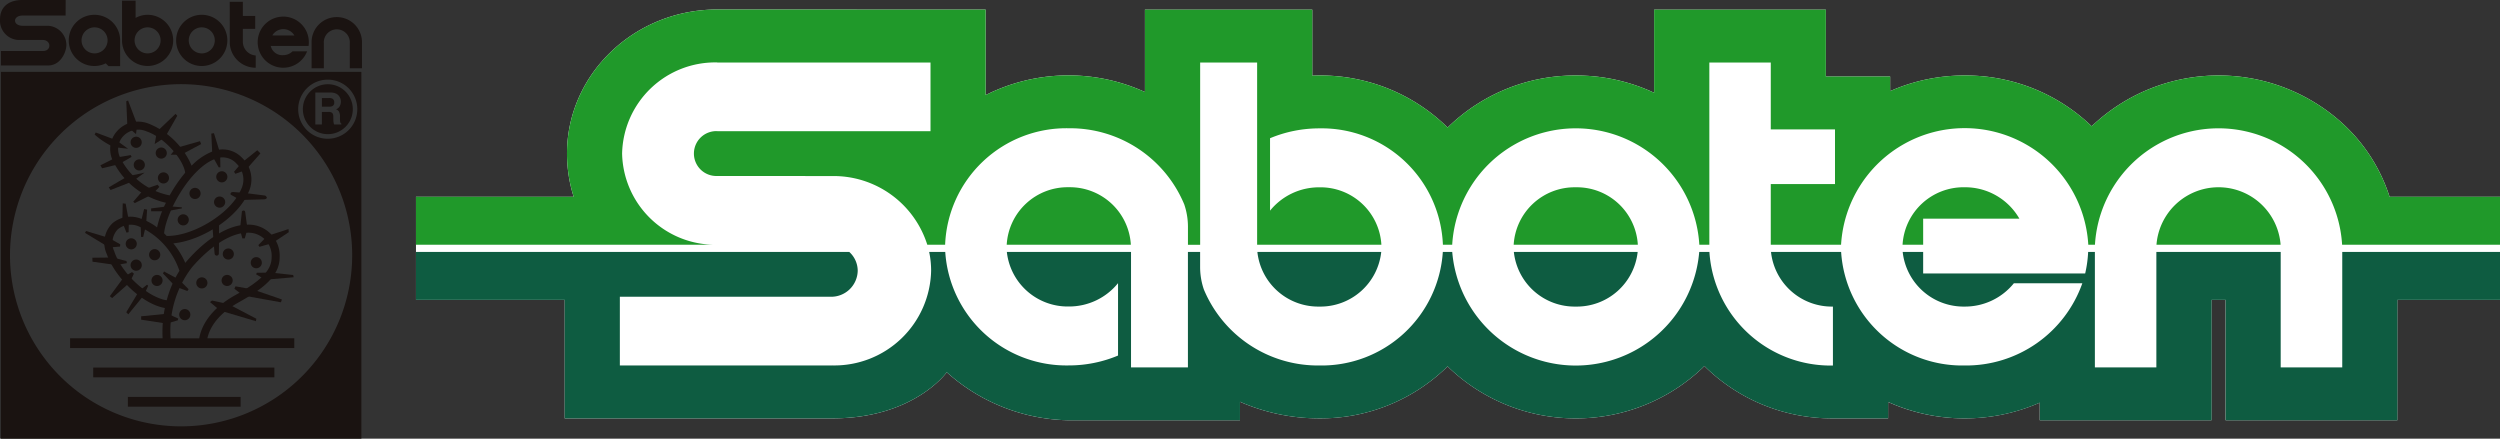 <svg xmlns="http://www.w3.org/2000/svg" xmlns:xlink="http://www.w3.org/1999/xlink" width="262.917" height="46.131" viewBox="0 0 262.917 46.131"><rect x="0" y="0" width="262.917" height="46.131" fill="#333333" stroke="none"/><defs><clipPath id="a"><rect width="219.171" height="43.2" fill="none"/></clipPath><clipPath id="b"><rect width="38.071" height="46.131" fill="none"/></clipPath></defs><g transform="translate(43.746 1)" clip-path="url(#a)"><path d="M181.554,58.333a6.434,6.434,0,0,0,6.512-5.749H175.039a6.439,6.439,0,0,0,6.515,5.749" transform="translate(-86.551 -27.091)" fill="#fff"/><path d="M234.907,58.333a6.433,6.433,0,0,0,6.509-5.749H228.395a6.432,6.432,0,0,0,6.512,5.749" transform="translate(-112.934 -27.091)" fill="#fff"/><path d="M315.786,38.566a6.422,6.422,0,0,0-6.53,6.044h2.167V41.863h10.119a6.576,6.576,0,0,0-5.755-3.3" transform="translate(-152.917 -19.869)" fill="#fff"/><path d="M234.889,38.566a6.42,6.42,0,0,0-6.53,6.044h13.057a6.419,6.419,0,0,0-6.527-6.044" transform="translate(-112.916 -19.869)" fill="#fff"/><path d="M368.609,38.566a6.416,6.416,0,0,0-6.53,6.044h13.054a6.416,6.416,0,0,0-6.524-6.044" transform="translate(-179.036 -19.869)" fill="#fff"/><path d="M129.419,38.554a6.414,6.414,0,0,0-6.527,6.05h13.057a6.423,6.423,0,0,0-6.53-6.05" transform="translate(-60.766 -19.863)" fill="#fff"/><path d="M207.56,19.7a17.806,17.806,0,0,0-4.693-7.481,19.354,19.354,0,0,0-26.641.064.378.378,0,0,0-.06-.064,19.1,19.1,0,0,0-13.3-5.281,19.34,19.34,0,0,0-7.832,1.645V7.046h-6.76V.02H130.213V8.758a19.384,19.384,0,0,0-8.24-1.819,19.159,19.159,0,0,0-13.484,5.479c-.061-.066-.127-.133-.194-.2A19.083,19.083,0,0,0,95,6.938c-.248,0-.493.009-.738.02V.02h-17.6V8.677A19.36,19.36,0,0,0,59.911,9V.012L31.682,0c-8.715,0-15.8,6.8-15.8,15.153a15.062,15.062,0,0,0,.705,4.547H0V30.533H15.641V43H43.791c8.581,0,12.031-4.852,12.031-4.852A19.74,19.74,0,0,0,69.391,43.2H86.657V41.253A20.828,20.828,0,0,0,95,43,19.083,19.083,0,0,0,108.3,37.718c.067-.064.124-.125.194-.191.061.067.124.128.191.191a19.366,19.366,0,0,0,26.59,0c.078-.072.148-.154.226-.229.079.076.149.157.227.229A19.09,19.09,0,0,0,149.019,43h5.8V41.276a19.638,19.638,0,0,0,15.947.069V43.2h18.065V30.533h1.48V43.2h18.062V30.533h10.8V19.7Z" transform="translate(0 0)" fill="#fff"/><path d="M181.554,58.333a6.434,6.434,0,0,0,6.512-5.749H175.039a6.439,6.439,0,0,0,6.515,5.749" transform="translate(-86.551 -27.091)" fill="#0e5c41"/><path d="M234.907,58.333a6.433,6.433,0,0,0,6.509-5.749H228.395a6.432,6.432,0,0,0,6.512,5.749" transform="translate(-112.934 -27.091)" fill="#0e5c41"/><path d="M196.107,64.731V52.584H183.032V64.731h-6.466V52.584h-.708a12.656,12.656,0,0,1-.312,2.264H158.506V52.584h-2.152a6.442,6.442,0,0,0,6.515,5.749,6.613,6.613,0,0,0,5.177-2.452h7.2a12.961,12.961,0,0,1-12.379,8.647,12.77,12.77,0,0,1-12.988-11.944h-7.374a6.432,6.432,0,0,0,6.512,5.749v6.2a12.772,12.772,0,0,1-12.99-11.944h-1.071a13.033,13.033,0,0,1-25.975,0h-.99A12.775,12.775,0,0,1,95,64.528a13,13,0,0,1-12.143-8,7.337,7.337,0,0,1-.39-2.3V52.584H81.184V64.731H75.2V52.584H62.141a6.436,6.436,0,0,0,6.512,5.74,6.617,6.617,0,0,0,5.181-2.455v7.614a13.337,13.337,0,0,1-5.181,1.039,12.774,12.774,0,0,1-12.99-11.938H53.971a9.532,9.532,0,0,1,.206,1.979,10.177,10.177,0,0,1-10.385,9.959v.006H21.442V57.3H43.607a2.791,2.791,0,0,0,2.85-2.736,2.682,2.682,0,0,0-.89-1.979H0v5.04H15.641V70.09H43.792c8.581,0,12.031-4.851,12.031-4.851a19.74,19.74,0,0,0,13.569,5.052H86.658V68.344A20.826,20.826,0,0,0,95,70.094,19.086,19.086,0,0,0,108.3,64.81c.067-.064.124-.125.194-.192.06.067.124.128.191.192a19.366,19.366,0,0,0,26.589,0c.078-.073.148-.154.227-.229.079.075.149.157.227.229a19.093,19.093,0,0,0,13.3,5.284h5.8V68.367a19.636,19.636,0,0,0,15.947.07v1.854h18.065V57.624h1.479V70.291h18.062V57.624h10.8v-5.04h-16.6V64.731Z" transform="translate(0 -27.091)" fill="#0e5c41"/><path d="M311.423,41.863h10.119a6.576,6.576,0,0,0-5.755-3.3,6.422,6.422,0,0,0-6.53,6.044h2.167Z" transform="translate(-152.917 -19.869)" fill="#20992a"/><path d="M234.889,38.566a6.42,6.42,0,0,0-6.53,6.044h13.057a6.419,6.419,0,0,0-6.527-6.044" transform="translate(-112.916 -19.869)" fill="#20992a"/><path d="M369.306,44.61h5.828a6.546,6.546,0,0,0-13.054,0h7.226Z" transform="translate(-179.036 -19.869)" fill="#20992a"/><path d="M129.419,38.554a6.414,6.414,0,0,0-6.527,6.05h13.057a6.423,6.423,0,0,0-6.53-6.05" transform="translate(-60.766 -19.863)" fill="#20992a"/><path d="M219.171,24.741V19.7H207.56a17.822,17.822,0,0,0-4.693-7.481,19.354,19.354,0,0,0-26.641.064.427.427,0,0,0-.061-.064,19.1,19.1,0,0,0-13.3-5.281,19.34,19.34,0,0,0-7.832,1.645V7.046h-6.759V.02H130.213V8.758a19.385,19.385,0,0,0-8.24-1.819,19.156,19.156,0,0,0-13.484,5.479c-.061-.067-.127-.134-.194-.2A19.083,19.083,0,0,0,95,6.938c-.248,0-.493.009-.738.02V.02h-17.6V8.677A19.361,19.361,0,0,0,59.911,9V.012L31.682,0c-8.714,0-15.8,6.8-15.8,15.153a15.062,15.062,0,0,0,.705,4.547H0v5.04H31.579a9.8,9.8,0,0,1-9.9-9.588,9.8,9.8,0,0,1,10-9.587v.009H54.113V12.8H31.688v-.009a2.36,2.36,0,1,0,0,4.716l12.1.008a10.329,10.329,0,0,1,9.986,7.223h1.876a12.756,12.756,0,0,1,13-12.249A13,13,0,0,1,80.8,20.5a7.342,7.342,0,0,1,.387,2.3v1.944H82.47V5.58h5.992V24.741H101.53A6.415,6.415,0,0,0,95,18.7a6.626,6.626,0,0,0-5.18,2.455V13.537A13.431,13.431,0,0,1,95,12.5a12.753,12.753,0,0,1,13,12.24h.977a13.018,13.018,0,0,1,25.99,0h1.053V5.58h6.461v7.028h6.754v5.749H142.48v6.384h7.393a13.022,13.022,0,0,1,26,0h.7a13.02,13.02,0,0,1,25.994,0h16.6Z" transform="translate(0 0)" fill="#20992a"/></g><g clip-path="url(#b)"><path d="M65.8,17.57A2.626,2.626,0,1,0,68.431,20.2,2.627,2.627,0,0,0,65.8,17.57M67.229,21.8h-.764a.836.836,0,0,1-.049-.18,1.259,1.259,0,0,1-.029-.289l-.008-.313a.618.618,0,0,0-.108-.426.592.592,0,0,0-.4-.111H65.18V21.8h-.689V18.44H66.1a1.442,1.442,0,0,1,.531.1.844.844,0,0,1,.313.224,1,1,0,0,1,.17.286.956.956,0,0,1,.062.353,1,1,0,0,1-.118.472.693.693,0,0,1-.395.33.556.556,0,0,1,.32.261,1.083,1.083,0,0,1,.1.526v.229a1.663,1.663,0,0,0,.021.313.279.279,0,0,0,.129.188Z" transform="translate(-31.328 -8.712)" fill="#1a1311"/><path d="M.184,53.571H38.095V15H.184Zm18.955-1.293a17.993,17.993,0,1,1,17.99-17.993,17.994,17.994,0,0,1-17.99,17.993M34.567,22.032a3.108,3.108,0,1,1,3.1-3.107,3.109,3.109,0,0,1-3.1,3.107" transform="translate(-0.091 -7.44)" fill="#1a1311"/><path d="M68.249,20.516a.663.663,0,0,0-.33-.065h-.774v.908H67.9a.778.778,0,0,0,.341-.056.373.373,0,0,0,.2-.377.423.423,0,0,0-.191-.41" transform="translate(-33.292 -10.14)" fill="#1a1311"/><path d="M29.062,48.17c.2-.919.9-2.454,3.342-3.808,2.555-1.419,4.257-2.758,4.257-4.712a3.266,3.266,0,0,0-3.383-3.429c-1.976,0-4.35,1.447-6.507,3.976-.01.013-.021.031-.033.049a8.722,8.722,0,0,0-1.257-2.057c3.07-.305,6.815-2.769,7.881-5.331a3.122,3.122,0,0,0-.648-3.662,2.814,2.814,0,0,0-3.148-.663A6.342,6.342,0,0,0,27.4,30.02a8.237,8.237,0,0,0-4.444-4.392,2.97,2.97,0,0,0-3.277.632,2.83,2.83,0,0,0-.635,3.076A8.236,8.236,0,0,0,24.7,33.918a11.288,11.288,0,0,0-.934,2.588,5.913,5.913,0,0,0-1.688-.906,2.942,2.942,0,0,0-3.014.485,2.857,2.857,0,0,0-.575,3.249c.8,2.327,3.607,5.215,6.1,5.653a12.5,12.5,0,0,0-.237,3.182h-9.73V49.2H38.2V48.17ZM19.837,29.062a1.979,1.979,0,0,1,.434-2.209,2.17,2.17,0,0,1,2.41-.434c1.932.663,3.87,2.983,4.043,4.342a14.927,14.927,0,0,0-1.631,2.382,7.4,7.4,0,0,1-5.256-4.082m10.019.256a1.965,1.965,0,0,1,2.263.48,2.312,2.312,0,0,1,.475,2.738c-1.022,2.438-4.957,4.905-7.788,4.874v.023c-.1-.1-.194-.2-.3-.307.255-2.338,2.781-6.854,5.346-7.808M19.285,39.067a2.1,2.1,0,0,1,.335-2.34,2.131,2.131,0,0,1,2.193-.336,7.8,7.8,0,0,1,4.307,4.684,11.329,11.329,0,0,0-1.339,3.1c-2.018-.32-4.709-2.784-5.5-5.1m8.125,1.672c1.971-2.3,4.165-3.677,5.868-3.677a2.433,2.433,0,0,1,2.542,2.588c0,1.337-1.071,2.451-3.822,3.976-2.859,1.585-3.6,3.476-3.793,4.544H25.194a10.941,10.941,0,0,1,2.216-7.431" transform="translate(-7.25 -12.595)" fill="#1a1311"/><rect width="11.86" height="1.03" transform="translate(13.446 41.74)" fill="#1a1311"/><rect width="19.051" height="1.027" transform="translate(9.803 38.656)" fill="#1a1311"/><path d="M27.826,29.691a.587.587,0,1,0-.588-.588.588.588,0,0,0,.588.588" transform="translate(-13.505 -14.14)" fill="#1a1311"/><path d="M33.06,31.938a.585.585,0,1,0-.585-.586.583.583,0,0,0,.585.586" transform="translate(-16.102 -15.256)" fill="#1a1311"/><path d="M28.476,34.413a.586.586,0,1,0-.583-.586.587.587,0,0,0,.583.586" transform="translate(-13.83 -16.482)" fill="#1a1311"/><path d="M33.479,37.123a.585.585,0,1,0,0-1.169.585.585,0,0,0,0,1.169" transform="translate(-16.312 -17.827)" fill="#1a1311"/><path d="M40.1,40.362a.587.587,0,1,0-.586-.583.586.586,0,0,0,.586.583" transform="translate(-19.591 -19.431)" fill="#1a1311"/><path d="M45.7,36.892a.59.59,0,0,0,.583-.586.586.586,0,1,0-1.172,0,.591.591,0,0,0,.588.586" transform="translate(-22.369 -17.71)" fill="#1a1311"/><path d="M45.233,42.164a.585.585,0,0,0,.586-.58.587.587,0,1,0-.586.58" transform="translate(-22.136 -20.324)" fill="#1a1311"/><path d="M37.643,45.872a.586.586,0,1,0-.583-.586.585.585,0,0,0,.583.586" transform="translate(-18.376 -22.164)" fill="#1a1311"/><path d="M47.048,53a.583.583,0,0,0,0-1.166.583.583,0,1,0,0,1.166" transform="translate(-23.037 -25.702)" fill="#1a1311"/><path d="M52.88,54.806a.585.585,0,0,0,.591-.58.593.593,0,0,0-.591-.594.585.585,0,0,0-.578.594.577.577,0,0,0,.578.58" transform="translate(-25.933 -26.593)" fill="#1a1311"/><path d="M46.809,58.512a.584.584,0,1,0-.588-.58.584.584,0,0,0,.588.58" transform="translate(-22.918 -28.433)" fill="#1a1311"/><path d="M41.522,59.018a.583.583,0,0,0,.593-.58.588.588,0,1,0-1.177,0,.584.584,0,0,0,.583.58" transform="translate(-20.299 -28.684)" fill="#1a1311"/><path d="M37.97,65.651a.588.588,0,0,0,.583-.591.586.586,0,0,0-1.172,0,.59.59,0,0,0,.588.591" transform="translate(-18.535 -31.972)" fill="#1a1311"/><path d="M32.182,58.512a.584.584,0,1,0-.583-.58.583.583,0,0,0,.583.58" transform="translate(-15.668 -28.433)" fill="#1a1311"/><path d="M31.678,53.14a.588.588,0,1,0-.58-.586.584.584,0,0,0,.58.586" transform="translate(-15.419 -25.765)" fill="#1a1311"/><path d="M27.826,55.318a.589.589,0,1,0-.588-.588.586.586,0,0,0,.588.588" transform="translate(-13.505 -26.844)" fill="#1a1311"/><path d="M26.811,50.873a.583.583,0,1,0-.591-.578.585.585,0,0,0,.591.578" transform="translate(-13.001 -24.647)" fill="#1a1311"/><path d="M26.456,23.73l-.118-2.681.191-.075.955,2.518L27.364,24.5Z" transform="translate(-13.059 -10.4)" fill="#1a1311"/><path d="M32.5,25.621l1.959-1.868.186.193-1.285,2.261-1.094.722Z" transform="translate(-16 -11.778)" fill="#1a1311"/><path d="M36.213,30.146l2.474-.7.114.307-2.1,1.12H35.6Z" transform="translate(-17.652 -14.599)" fill="#1a1311"/><path d="M21.781,29.18a7.9,7.9,0,0,1-2.046-1.329l.116-.214,2.139.8,1.264.911Z" transform="translate(-9.785 -13.704)" fill="#1a1311"/><path d="M22.871,33.318l-1.749.42-.183-.307,1.6-.81,1.587-.266.093.191Z" transform="translate(-10.382 -16.043)" fill="#1a1311"/><path d="M25.21,36.926l-2.333.916-.188-.284L24.67,36.4l1.778-.385Z" transform="translate(-11.25 -17.858)" fill="#1a1311"/><path d="M29.814,39.532l-1.866.934-.162-.14,1.094-1.28,1.471-.514.186.227Z" transform="translate(-13.777 -19.106)" fill="#1a1311"/><path d="M33.372,43.017l-1.845.232v.3h1.587l1.639-.3v-.116Z" transform="translate(-15.632 -21.33)" fill="#1a1311"/><path d="M44.19,30.186l-.113-2.361.279-.044.653,2.126.023,1.468h-.178Z" transform="translate(-21.855 -13.775)" fill="#1a1311"/><path d="M49.6,32.669l1.657-1.331.33.333-1.541,1.752-1.094.392-.142-.209Z" transform="translate(-24.2 -15.538)" fill="#1a1311"/><path d="M49.518,40.143l2.217.284s.423.281-.068.395l-2.57.07s-.838-.488-.957-.539-.067-.323.235-.3l1.143.09" transform="translate(-23.841 -19.859)" fill="#1a1311"/><path d="M44.3,46.654s.212,2.753.235,2.965a.225.225,0,1,0,.444-.07c.026-.395.026-3.292.026-3.292" transform="translate(-21.966 -22.936)" fill="#1a1311"/><path d="M50.054,45.92s.189-1.85.207-1.92.322-.183.348.093.237,1.729.237,1.729l-.284,1.027h-.255Z" transform="translate(-24.818 -21.776)" fill="#1a1311"/><path d="M54.827,48.507l2.237-.725.026.328-1.706,1.14-1.372.4-.119-.184Z" transform="translate(-26.722 -23.692)" fill="#1a1311"/><path d="M54.994,56.862l2.33.253.051.237-2.991.258-.957-.563.072-.167Z" transform="translate(-26.491 -28.194)" fill="#1a1311"/><path d="M50.831,60.053l3.058,1.055-.1.3L49.8,60.69l-.909-.71.122-.253Z" transform="translate(-24.243 -29.615)" fill="#1a1311"/><path d="M45.743,63.063l2.934,1.543-.047.258-3.759-1.117L43.8,62.853l.212-.162Z" transform="translate(-21.717 -31.084)" fill="#1a1311"/><path d="M32.13,66.474l-2.686-.413v-.356l2.779-.276,1.122.516-.049.183Z" transform="translate(-14.599 -32.442)" fill="#1a1311"/><path d="M35.666,57.465l-1.561-.838-.111.209,1.323,1.383,1.241.462.134-.186Z" transform="translate(-16.856 -28.077)" fill="#1a1311"/><path d="M27.692,60.038,26.338,62.28l.214.222,1.667-2.046.42-.957-.113-.113Z" transform="translate(-13.059 -29.445)" fill="#1a1311"/><path d="M25,57.871,23.149,59.5l-.24-.2,1.535-2.085.8-.446.2.162Z" transform="translate(-11.359 -28.151)" fill="#1a1311"/><path d="M21.4,53.709l-2.134.026.011.418,2.51.351,1.11-.2-.044-.219Z" transform="translate(-9.552 -26.631)" fill="#1a1311"/><path d="M20.24,48.914l-2.4-.733-.108.2,2.536,1.538,1.148-.1.02-.237Z" transform="translate(-8.791 -23.89)" fill="#1a1311"/><path d="M25.513,44.387l.044-1.969.307.034.338,1.8-.026,1.195-.227.049Z" transform="translate(-12.65 -21.033)" fill="#1a1311"/><path d="M29.331,45.053,29.7,43.6l.315.062L29.9,45.306l-.3,1.228h-.222Z" transform="translate(-14.543 -21.616)" fill="#1a1311"/><path d="M5.088,2.712H2.4c-1.1,0-1.076-1.078-.023-1.078H6.9L6.907,0H2.332C1.117,0,0,.563,0,2.051A2.036,2.036,0,0,0,1.865,4.2H4.479c.929,0,.957,1.164.049,1.164H.093V6.884H5.065c1.352,0,1.917-1.471,1.917-2.147A2.041,2.041,0,0,0,5.088,2.712" transform="translate(0 0)" fill="#1a1311"/><path d="M17.08,3.086a2.693,2.693,0,1,0,1.169,5.106l.294.292h1.223V5.777A2.7,2.7,0,0,0,17.08,3.086m0,4.059a1.369,1.369,0,1,1,1.365-1.368A1.371,1.371,0,0,1,17.08,7.145" transform="translate(-7.131 -1.53)" fill="#1a1311"/><path d="M28.141,1.622a2.6,2.6,0,0,0-1.259.33V.133H25.452v4.18a2.691,2.691,0,1,0,2.689-2.691m0,4.059a1.369,1.369,0,1,1,1.37-1.368,1.368,1.368,0,0,1-1.37,1.368" transform="translate(-12.62 -0.066)" fill="#1a1311"/><path d="M39.444,3.086a2.693,2.693,0,1,0,2.689,2.691,2.692,2.692,0,0,0-2.689-2.691m0,4.059a1.369,1.369,0,1,1,1.368-1.368,1.367,1.367,0,0,1-1.368,1.368" transform="translate(-18.223 -1.53)" fill="#1a1311"/><path d="M49.3,4.509V3.224H50.6V1.867H49.3V.378H47.92l.006,4.428a2.731,2.731,0,0,0,2.727,2.506V6.024A1.458,1.458,0,0,1,49.3,4.509" transform="translate(-23.76 -0.188)" fill="#1a1311"/><path d="M56.433,3.465a2.688,2.688,0,1,0,2.511,3.654H57.406a1.379,1.379,0,0,1-.973.4,1.24,1.24,0,0,1-1.311-.97H59.1a2.466,2.466,0,0,0,.026-.4,2.69,2.69,0,0,0-2.689-2.686M55.287,5.444a1.343,1.343,0,0,1,2.32.008Z" transform="translate(-26.648 -1.718)" fill="#1a1311"/><path d="M67.655,3.567A2.64,2.64,0,0,0,65,6.253V8.947H66.29V6.333a1.368,1.368,0,1,1,2.727,0V8.947H70.3V6.253a2.641,2.641,0,0,0-2.647-2.686" transform="translate(-32.232 -1.769)" fill="#1a1311"/></g></svg>